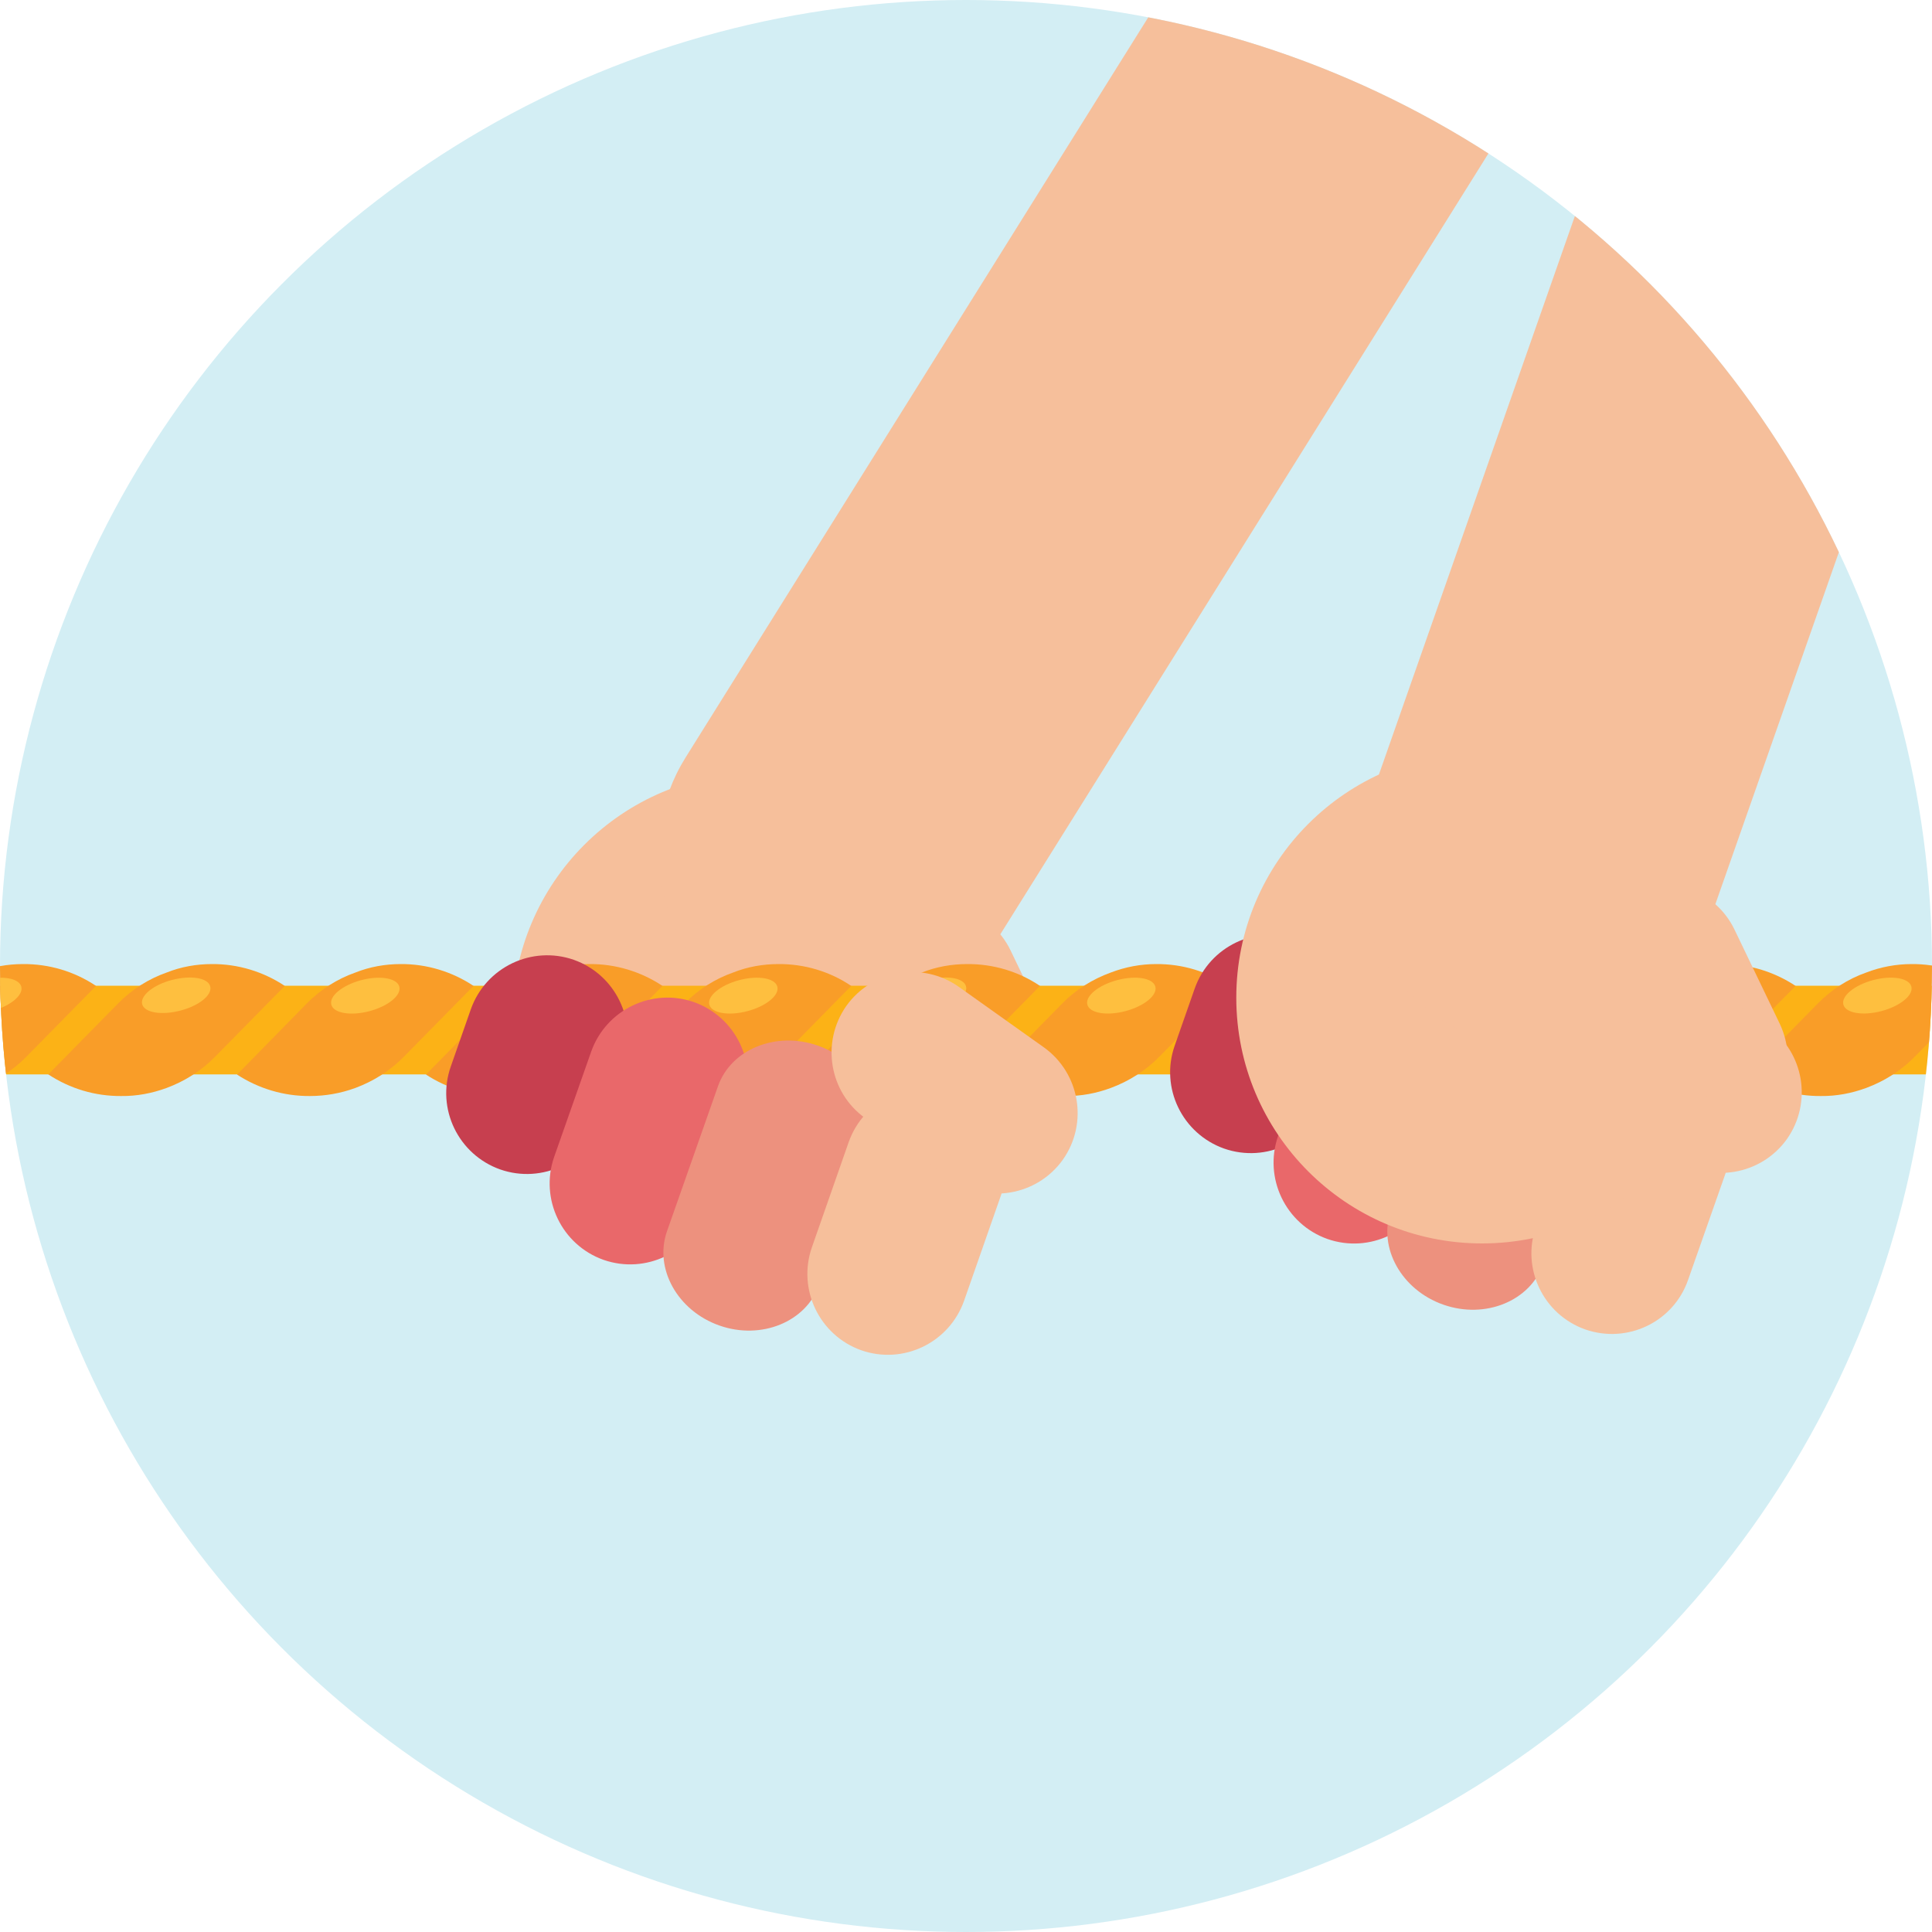 <?xml version="1.0" encoding="UTF-8"?> <!-- Generator: Adobe Illustrator 25.4.1, SVG Export Plug-In . SVG Version: 6.00 Build 0) --> <svg xmlns="http://www.w3.org/2000/svg" xmlns:xlink="http://www.w3.org/1999/xlink" version="1.1" id="Layer_1" x="0px" y="0px" viewBox="0 0 1000 1000" style="enable-background:new 0 0 1000 1000;" xml:space="preserve"> <style type="text/css"> .st0{fill:#D3EEF4;} .st1{clip-path:url(#SVGID_00000140724470844377803420000016304993846650617989_);} .st2{fill:#F6BF9B;} .st3{fill:#FCB216;} .st4{fill:#F99D28;} .st5{fill:#FEBF3F;} .st6{fill:#C73F4F;} .st7{fill:#E9686A;} .st8{fill:#ED917E;} </style> <g id="Layer_2_00000108272646178960283950000004974054241352942775_"> <g id="Layer_1-2"> <circle class="st0" cx="500" cy="500" r="500"></circle> <g> <defs> <circle id="SVGID_1_" cx="500" cy="500" r="500"></circle> </defs> <clipPath id="SVGID_00000055671987243977415370000007273733761559924415_"> <use xlink:href="#SVGID_1_" style="overflow:visible;"></use> </clipPath> <g style="clip-path:url(#SVGID_00000055671987243977415370000007273733761559924415_);"> <path class="st2" d="M467.4,472.4L467.4,472.4c20.8-9.9,45.7-1.2,55.7,19.6l23.4,48.7c9.9,20.8,1.2,45.7-19.5,55.7l0,0 c-20.8,9.9-45.7,1.2-55.7-19.6l-23.4-48.7C437.9,507.3,446.7,482.4,467.4,472.4z"></path> <circle class="st2" cx="392.4" cy="527.2" r="127.2"></circle> <path class="st2" d="M910.5-320.8L910.5-320.8c43.7,27.3,57,84.9,29.7,128.6l-427,683.1c-27.3,43.7-84.9,57-128.6,29.7h0 c-43.7-27.3-57-84.9-29.7-128.6l427-683.1C809.2-334.8,866.8-348.1,910.5-320.8z"></path> <polygon class="st3" points="-1220.9,510.2 1167,510.2 1100.2,556.1 -1305.8,556.1 "></polygon> <path class="st4" d="M-35,567.3c8.1,0.1,16-1.4,23.6-4.2c9.4-3.5,17.9-8.9,24.9-16l36.2-36.8c-11.2-7.5-24.3-11.4-37.8-11.3 c-8,0-16,1.4-23.5,4.4c-9.4,3.3-18,8.8-25,15.9l-36.2,36.9C-61.6,563.5-48.4,567.4-35,567.3z"></path> <path class="st4" d="M62.7,567.3c8.1,0.1,16-1.4,23.6-4.2c9.4-3.5,17.9-8.9,24.9-16l36.2-36.8c-11.1-7.4-24.3-11.4-37.7-11.3 c-8,0-16,1.4-23.5,4.4c-9.4,3.3-18,8.8-25,15.9L25,556.1C36.2,563.5,49.3,567.4,62.7,567.3z"></path> <path class="st4" d="M160.4,567.3c8,0,16-1.4,23.6-4.2c9.4-3.5,17.9-8.9,24.9-16l36.2-36.8c-11.1-7.4-24.3-11.4-37.7-11.3 c-8,0-16,1.4-23.5,4.4c-9.4,3.3-18,8.8-25,15.9l-36.2,36.9C133.9,563.5,147,567.4,160.4,567.3z"></path> <path class="st4" d="M-230.5,567.3c8,0.1,16-1.4,23.5-4.2c9.4-3.5,17.9-8.9,25-16l36.2-36.8c-11.1-7.4-24.3-11.4-37.7-11.3 c-8.1,0-16.1,1.5-23.6,4.4c-9.4,3.3-18,8.8-25,15.9l-36.2,36.9C-257.1,563.5-243.9,567.4-230.5,567.3z"></path> <path class="st4" d="M-132.8,567.3c8,0.1,16-1.4,23.5-4.2c9.4-3.5,17.9-8.9,25-16l36.3-36.8c-11.1-7.5-24.3-11.4-37.7-11.3 c-8.1,0-16.1,1.5-23.6,4.4c-9.4,3.3-17.9,8.8-24.9,15.9l-36.2,36.9C-159.3,563.5-146.2,567.4-132.8,567.3z"></path> <path class="st4" d="M-328.3,567.3c8,0.1,16-1.4,23.5-4.2c9.4-3.5,17.9-8.9,25-16l36.2-36.8c-11.2-7.4-24.3-11.4-37.7-11.3 c-8.1,0-16.1,1.5-23.6,4.4c-9.4,3.4-17.9,8.8-24.9,15.9l-36.2,36.9C-354.8,563.5-341.7,567.4-328.3,567.3z"></path> <path class="st4" d="M649.1,567.3c8.1,0.1,16-1.4,23.6-4.2c9.4-3.5,17.9-8.9,24.9-16l36.3-36.8c-11.2-7.4-24.3-11.4-37.7-11.3 c-8.1,0-16.1,1.5-23.6,4.4c-9.4,3.3-17.9,8.8-24.9,15.9l-36.3,36.9C622.6,563.5,635.8,567.4,649.1,567.3z"></path> <path class="st4" d="M551.4,567.3c8.1,0.1,16.1-1.4,23.6-4.2c9.4-3.5,17.9-8.9,24.9-16l36.3-36.8c-11.2-7.5-24.3-11.4-37.8-11.3 c-8,0-16,1.5-23.5,4.4c-9.4,3.4-18,8.8-25,15.9l-36.2,36.9C524.9,563.5,538,567.4,551.4,567.3z"></path> <path class="st4" d="M453.6,567.3c8.1,0.1,16-1.4,23.6-4.2c9.4-3.5,17.9-8.9,24.9-16l36.2-36.8c-11.1-7.5-24.3-11.4-37.7-11.3 c-8,0-16,1.4-23.5,4.4c-9.4,3.4-18,8.8-25,15.9L416,556.1C427.2,563.5,440.3,567.4,453.6,567.3z"></path> <path class="st4" d="M746.9,567.3c8.1,0.1,16-1.4,23.6-4.2c9.4-3.5,17.9-8.9,24.9-16l36.3-36.8c-11.2-7.4-24.3-11.4-37.7-11.3 c-8.1,0-16.1,1.5-23.6,4.4c-9.4,3.3-17.9,8.8-24.9,15.9l-36.3,36.9C720.4,563.5,733.5,567.4,746.9,567.3z"></path> <path class="st4" d="M355.9,567.3c8.1,0.1,16-1.4,23.6-4.2c9.4-3.5,17.9-8.9,24.9-16l36.2-36.8c-11.1-7.5-24.3-11.4-37.7-11.3 c-8,0-16,1.4-23.5,4.4c-9.4,3.3-18,8.8-25,15.9l-36.2,36.9C329.4,563.5,342.5,567.4,355.9,567.3z"></path> <path class="st4" d="M258.2,567.3c8.1,0.1,16-1.4,23.6-4.2c9.4-3.5,17.9-8.9,24.9-16l36.2-36.8c-11.1-7.4-24.3-11.4-37.7-11.3 c-8,0-16,1.4-23.5,4.4c-9.4,3.3-18,8.8-25,15.9l-36.2,36.9C231.7,563.5,244.8,567.4,258.2,567.3z"></path> <path class="st4" d="M-1012.5,567.3c8,0.1,16-1.4,23.5-4.2c9.4-3.5,17.9-8.9,24.9-16l36.3-36.8c-11.1-7.4-24.3-11.4-37.7-11.3 c-8.1,0-16.1,1.4-23.6,4.4c-9.4,3.3-18,8.8-24.9,15.9l-36.3,36.9C-1039.1,563.5-1025.9,567.4-1012.5,567.3z"></path> <path class="st4" d="M-1110.3,567.3c8.1,0.1,16-1.4,23.6-4.2c9.4-3.5,17.9-8.9,24.9-16l36.3-36.8c-11.2-7.4-24.3-11.4-37.7-11.3 c-8.1,0-16.1,1.4-23.6,4.4c-9.4,3.3-18,8.8-24.9,15.9l-36.4,36.9C-1136.8,563.5-1123.7,567.4-1110.3,567.3z"></path> <path class="st4" d="M-1208,567.3c8.1,0.1,16-1.4,23.6-4.2c9.4-3.5,17.9-8.9,24.9-16l36.3-36.8c-11.2-7.4-24.3-11.4-37.7-11.3 c-8.1,0-16.1,1.4-23.6,4.4c-9.4,3.3-18,8.8-24.9,15.9l-36.3,36.9C-1234.5,563.5-1221.4,567.4-1208,567.3z"></path> <path class="st4" d="M-914.8,567.3c8.1,0.1,16-1.4,23.6-4.2c9.4-3.5,17.9-8.9,24.9-16l36.3-36.8c-11.2-7.4-24.3-11.4-37.7-11.3 c-8.1,0-16.1,1.4-23.6,4.4c-9.4,3.3-17.9,8.8-24.9,15.9l-36.3,36.9C-941.3,563.5-928.2,567.4-914.8,567.3z"></path> <path class="st4" d="M-1282.2,563.1c9.4-3.5,17.9-8.9,24.9-16l36.3-36.8c-11.2-7.5-24.3-11.4-37.8-11.3c-8,0-16,1.4-23.5,4.4 c-9.4,3.4-18,8.8-25,15.9l-36.2,36.9c11.2,7.4,24.3,11.3,37.7,11.2C-1297.7,567.3-1289.7,565.9-1282.2,563.1z"></path> <path class="st4" d="M-426,567.3c8,0.1,16-1.4,23.5-4.2c9.4-3.5,17.9-8.9,25-16l36.2-36.8c-11.2-7.4-24.3-11.4-37.7-11.3 c-8.1,0-16.1,1.5-23.6,4.4c-9.4,3.4-17.9,8.8-24.9,15.9l-36.2,36.9C-452.5,563.5-439.4,567.4-426,567.3z"></path> <path class="st4" d="M-621.5,567.3c8,0.1,16-1.4,23.5-4.2c9.4-3.5,17.9-8.9,25-16l36.2-36.8c-11.2-7.4-24.3-11.4-37.7-11.3 c-8.1,0-16.1,1.4-23.6,4.4c-9.4,3.3-17.9,8.8-24.9,15.9l-36.2,36.9C-648,563.5-634.9,567.4-621.5,567.3z"></path> <path class="st4" d="M-817.1,567.3c8.1,0.1,16-1.4,23.6-4.2c9.4-3.5,17.9-8.9,24.9-16l36.3-36.8c-11.2-7.4-24.3-11.4-37.7-11.3 c-8.1,0-16.1,1.4-23.6,4.4c-9.4,3.3-17.9,8.8-24.9,15.9l-36.3,36.9C-843.6,563.5-830.4,567.4-817.1,567.3z"></path> <path class="st4" d="M-523.8,567.3c8,0.1,16-1.4,23.5-4.2c9.4-3.5,17.9-8.9,25-16l36.2-36.8c-11.2-7.4-24.3-11.4-37.7-11.3 c-8.1,0-16.1,1.5-23.6,4.4c-9.4,3.4-17.9,8.8-24.9,15.9l-36.2,36.9C-550.3,563.5-537.2,567.4-523.8,567.3z"></path> <path class="st4" d="M-719.2,567.3c8,0.1,16-1.4,23.5-4.2c9.4-3.5,17.9-8.9,25-16l36.2-36.8c-11.2-7.4-24.3-11.4-37.7-11.3 c-8.1,0-16.1,1.4-23.6,4.4c-9.4,3.3-17.9,8.8-24.9,15.9l-36.2,36.9C-745.8,563.5-732.6,567.4-719.2,567.3z"></path> <path class="st4" d="M942.4,567.3c8.1,0.1,16-1.4,23.6-4.2c9.4-3.5,17.9-8.9,24.9-16l36.3-36.8c-11.2-7.4-24.3-11.4-37.7-11.3 c-8.1,0-16.1,1.5-23.6,4.4c-9.4,3.3-17.9,8.8-24.9,15.9l-36.3,36.9C915.8,563.5,929,567.4,942.4,567.3z"></path> <path class="st4" d="M1040.1,567.3c8.1,0.1,16-1.4,23.6-4.2c9.4-3.5,17.9-8.9,25-16l36.2-36.8c-11.2-7.4-24.3-11.4-37.7-11.3 c-8.1,0-16.1,1.4-23.6,4.4c-9.4,3.3-18,8.8-24.9,15.9l-36.3,36.9C1013.6,563.5,1026.7,567.4,1040.1,567.3z"></path> <path class="st4" d="M1137.9,567.3c8,0.1,16-1.4,23.5-4.2c9.4-3.5,17.9-8.9,25-16l36.2-36.8c-11.1-7.4-24.3-11.4-37.7-11.3 c-8.1,0-16.1,1.4-23.6,4.4c-9.4,3.3-18,8.8-24.9,15.9l-36.2,36.9C1111.4,563.5,1124.5,567.4,1137.9,567.3z"></path> <path class="st4" d="M844.6,567.3c8,0.1,16-1.4,23.6-4.2c9.4-3.5,17.9-8.9,24.9-16l36.3-36.8c-11.2-7.4-24.3-11.4-37.7-11.3 c-8.1,0-16.1,1.5-23.6,4.4c-9.4,3.3-17.9,8.8-24.9,15.9l-36.3,36.9C818.1,563.5,831.2,567.4,844.6,567.3z"></path> <path class="st5" d="M-1260.4,510.5c1.2,4.4-5.8,10.1-15.5,12.6s-18.5,1.1-19.7-3.3s5.8-10.1,15.5-12.6 S-1261.6,506.1-1260.4,510.5z"></path> <ellipse transform="matrix(0.966 -0.259 0.259 0.966 -175.361 -288.237)" class="st5" cx="-1182" cy="521.7" rx="18.3" ry="8.3"></ellipse> <ellipse transform="matrix(0.967 -0.256 0.256 0.967 -167.914 -259.877)" class="st5" cx="-1082.4" cy="515.2" rx="18.2" ry="8.3"></ellipse> <ellipse transform="matrix(0.967 -0.256 0.256 0.967 -164.657 -234.847)" class="st5" cx="-984.6" cy="515.2" rx="18.2" ry="8.3"></ellipse> <ellipse transform="matrix(0.967 -0.256 0.256 0.967 -161.401 -209.814)" class="st5" cx="-886.8" cy="515.2" rx="18.2" ry="8.3"></ellipse> <ellipse transform="matrix(0.967 -0.256 0.256 0.967 -158.143 -184.784)" class="st5" cx="-789" cy="515.2" rx="18.2" ry="8.3"></ellipse> <ellipse transform="matrix(0.967 -0.256 0.256 0.967 -154.885 -159.751)" class="st5" cx="-691.2" cy="515.2" rx="18.2" ry="8.3"></ellipse> <path class="st5" d="M-575.8,510.5c1.2,4.4-5.8,10.1-15.5,12.6s-18.5,1.1-19.7-3.3s5.8-10.1,15.5-12.6S-577,506.1-575.8,510.5z"></path> <ellipse transform="matrix(0.967 -0.256 0.256 0.967 -148.372 -109.688)" class="st5" cx="-495.6" cy="515.2" rx="18.2" ry="8.3"></ellipse> <ellipse transform="matrix(0.967 -0.256 0.256 0.967 -145.113 -84.656)" class="st5" cx="-397.8" cy="515.2" rx="18.2" ry="8.3"></ellipse> <ellipse transform="matrix(0.966 -0.259 0.259 0.966 -144.329 -59.723)" class="st5" cx="-298.9" cy="518.1" rx="18.3" ry="8.3"></ellipse> <path class="st5" d="M-184.6,510.5c1.2,4.4-5.8,10.1-15.5,12.6s-18.5,1.1-19.7-3.3s5.8-10.1,15.5-12.6S-185.8,506.1-184.6,510.5 z"></path> <ellipse transform="matrix(0.966 -0.259 0.259 0.966 -137.434 -8.94)" class="st5" cx="-102.7" cy="517.3" rx="18.3" ry="8.3"></ellipse> <ellipse transform="matrix(0.967 -0.256 0.256 0.967 -132.083 15.47)" class="st5" cx="-6.6" cy="515.2" rx="18.2" ry="8.3"></ellipse> <path class="st5" d="M108.8,510.5c1.2,4.5-5.8,10.1-15.5,12.6s-18.5,1.1-19.7-3.3s5.8-10.1,15.5-12.6S107.6,506.1,108.8,510.5z"></path> <ellipse transform="matrix(0.967 -0.256 0.256 0.967 -125.569 65.536)" class="st5" cx="189" cy="515.2" rx="18.2" ry="8.3"></ellipse> <ellipse transform="matrix(0.967 -0.256 0.256 0.967 -122.311 90.566)" class="st5" cx="286.8" cy="515.2" rx="18.2" ry="8.3"></ellipse> <ellipse transform="matrix(0.967 -0.256 0.256 0.967 -119.055 115.599)" class="st5" cx="384.6" cy="515.2" rx="18.2" ry="8.3"></ellipse> <path class="st5" d="M500,510.5c1.2,4.4-5.8,10.1-15.5,12.6s-18.5,1.1-19.7-3.3s5.8-10.1,15.5-12.6S498.8,506.1,500,510.5z"></path> <ellipse transform="matrix(0.967 -0.256 0.256 0.967 -112.54 165.662)" class="st5" cx="580.2" cy="515.2" rx="18.2" ry="8.3"></ellipse> <ellipse transform="matrix(0.967 -0.256 0.256 0.967 -109.284 190.695)" class="st5" cx="678" cy="515.2" rx="18.2" ry="8.3"></ellipse> <ellipse transform="matrix(0.967 -0.256 0.256 0.967 -106.026 215.725)" class="st5" cx="775.8" cy="515.2" rx="18.2" ry="8.3"></ellipse> <path class="st5" d="M891.2,510.5c1.2,4.4-5.8,10.1-15.5,12.6s-18.5,1.1-19.7-3.3s5.8-10.1,15.5-12.6S890,506.1,891.2,510.5z"></path> <ellipse transform="matrix(0.967 -0.256 0.256 0.967 -99.513 265.788)" class="st5" cx="971.4" cy="515.2" rx="18.2" ry="8.3"></ellipse> <ellipse transform="matrix(0.967 -0.256 0.256 0.967 -96.254 290.82)" class="st5" cx="1069.2" cy="515.2" rx="18.2" ry="8.3"></ellipse> <path class="st5" d="M1184.6,510.5c1.2,4.4-5.8,10.1-15.5,12.6s-18.5,1.1-19.7-3.3s5.8-10.1,15.5-12.6 S1183.4,506.1,1184.6,510.5z"></path> <path class="st6" d="M258.9,605.3L258.9,605.3c-21.7-7.7-33.2-31.5-25.6-53.2l10.4-29.7c7.7-21.7,31.5-33.2,53.3-25.6l0,0 c21.7,7.7,33.1,31.5,25.6,53.2l-10.4,29.7C304.5,601.5,280.7,612.9,258.9,605.3z"></path> <path class="st7" d="M312.4,652.1L312.4,652.1c-21.7-7.7-33.1-31.5-25.6-53.2l19.2-54.6c7.7-21.7,31.5-33.2,53.2-25.6l0,0 c21.7,7.7,33.1,31.5,25.6,53.2l-19.1,54.6C358,648.2,334.2,659.7,312.4,652.1z"></path> <path class="st8" d="M372.4,686.1L372.4,686.1c-21.7-7.6-33.9-29.5-27.2-48.7l26.4-75.1c6.7-19.2,30-28.7,51.7-21.1l0,0 c21.7,7.6,33.9,29.5,27.1,48.7L424,665C417.3,684.2,394,693.7,372.4,686.1z"></path> <path class="st2" d="M445.8,698.9L445.8,698.9c-21.7-7.7-33.1-31.5-25.6-53.2l19.1-54.6c7.7-21.7,31.5-33.2,53.2-25.6l0,0 c21.7,7.7,33.1,31.5,25.6,53.2L499,673.3C491.3,695,467.6,706.5,445.8,698.9z"></path> <path class="st2" d="M438.1,520.6L438.1,520.6c13.4-18.7,39.4-23.1,58.2-9.8l44,31.3c18.7,13.4,23.1,39.4,9.8,58.2l0,0 c-13.4,18.7-39.4,23.1-58.2,9.8l-44-31.3C429.2,565.5,424.8,539.5,438.1,520.6z"></path> <path class="st2" d="M842.1,461.6L842.1,461.6c20.8-9.9,45.7-1.2,55.7,19.6l23.4,48.7c9.9,20.8,1.2,45.7-19.6,55.7l0,0 c-20.8,9.9-45.7,1.2-55.7-19.6l-23.4-48.7C812.7,496.5,821.4,471.6,842.1,461.6z"></path> <path class="st6" d="M633.6,594.5L633.6,594.5c-21.7-7.7-33.2-31.5-25.6-53.2l10.4-29.7c7.7-21.7,31.5-33.1,53.2-25.6l0,0 c21.7,7.7,33.1,31.5,25.6,53.2L686.9,569C679.2,590.7,655.4,602.1,633.6,594.5z"></path> <path class="st7" d="M687.1,641.3L687.1,641.3c-21.7-7.7-33.1-31.5-25.6-53.2l19.2-54.6c7.7-21.7,31.5-33.2,53.3-25.6l0,0 c21.7,7.7,33.1,31.5,25.6,53.2l-19.2,54.6C732.7,637.4,708.9,648.9,687.1,641.3z"></path> <path class="st8" d="M747.1,675.3L747.1,675.3c-21.7-7.6-33.9-29.5-27.2-48.7l26.4-75.1c6.7-19.2,30-28.7,51.7-21.1l0,0 c21.7,7.6,33.9,29.5,27.2,48.7l-26.4,75.1C792,673.4,768.8,682.9,747.1,675.3z"></path> <path class="st2" d="M820.5,688.1L820.5,688.1c-21.7-7.7-33.1-31.5-25.5-53.2l19.2-54.6c7.7-21.7,31.5-33.2,53.2-25.6l0,0 c21.7,7.7,33.1,31.5,25.5,53.3l-19.2,54.6C866.1,684.3,842.3,695.7,820.5,688.1z"></path> <path class="st2" d="M812.8,509.8L812.8,509.8c13.4-18.7,39.4-23.1,58.2-9.8l44,31.3c18.8,13.4,23.2,39.4,9.9,58.3l0,0 c-13.4,18.7-39.4,23.1-58.2,9.8l-44-31.3C804,554.7,799.6,528.7,812.8,509.8z"></path> <circle class="st2" cx="767.1" cy="516.4" r="127.2"></circle> <path class="st2" d="M981.4-80.2L981.4-80.2c48.6,17.1,74.2,70.3,57.1,118.9L883.8,479.6c-17.1,48.6-70.3,74.2-118.9,57.1l0,0 c-48.6-17.1-74.2-70.3-57.1-118.9L862.5-23.1C879.6-71.7,932.8-97.3,981.4-80.2z"></path> </g> </g> </g> </g> </svg> 